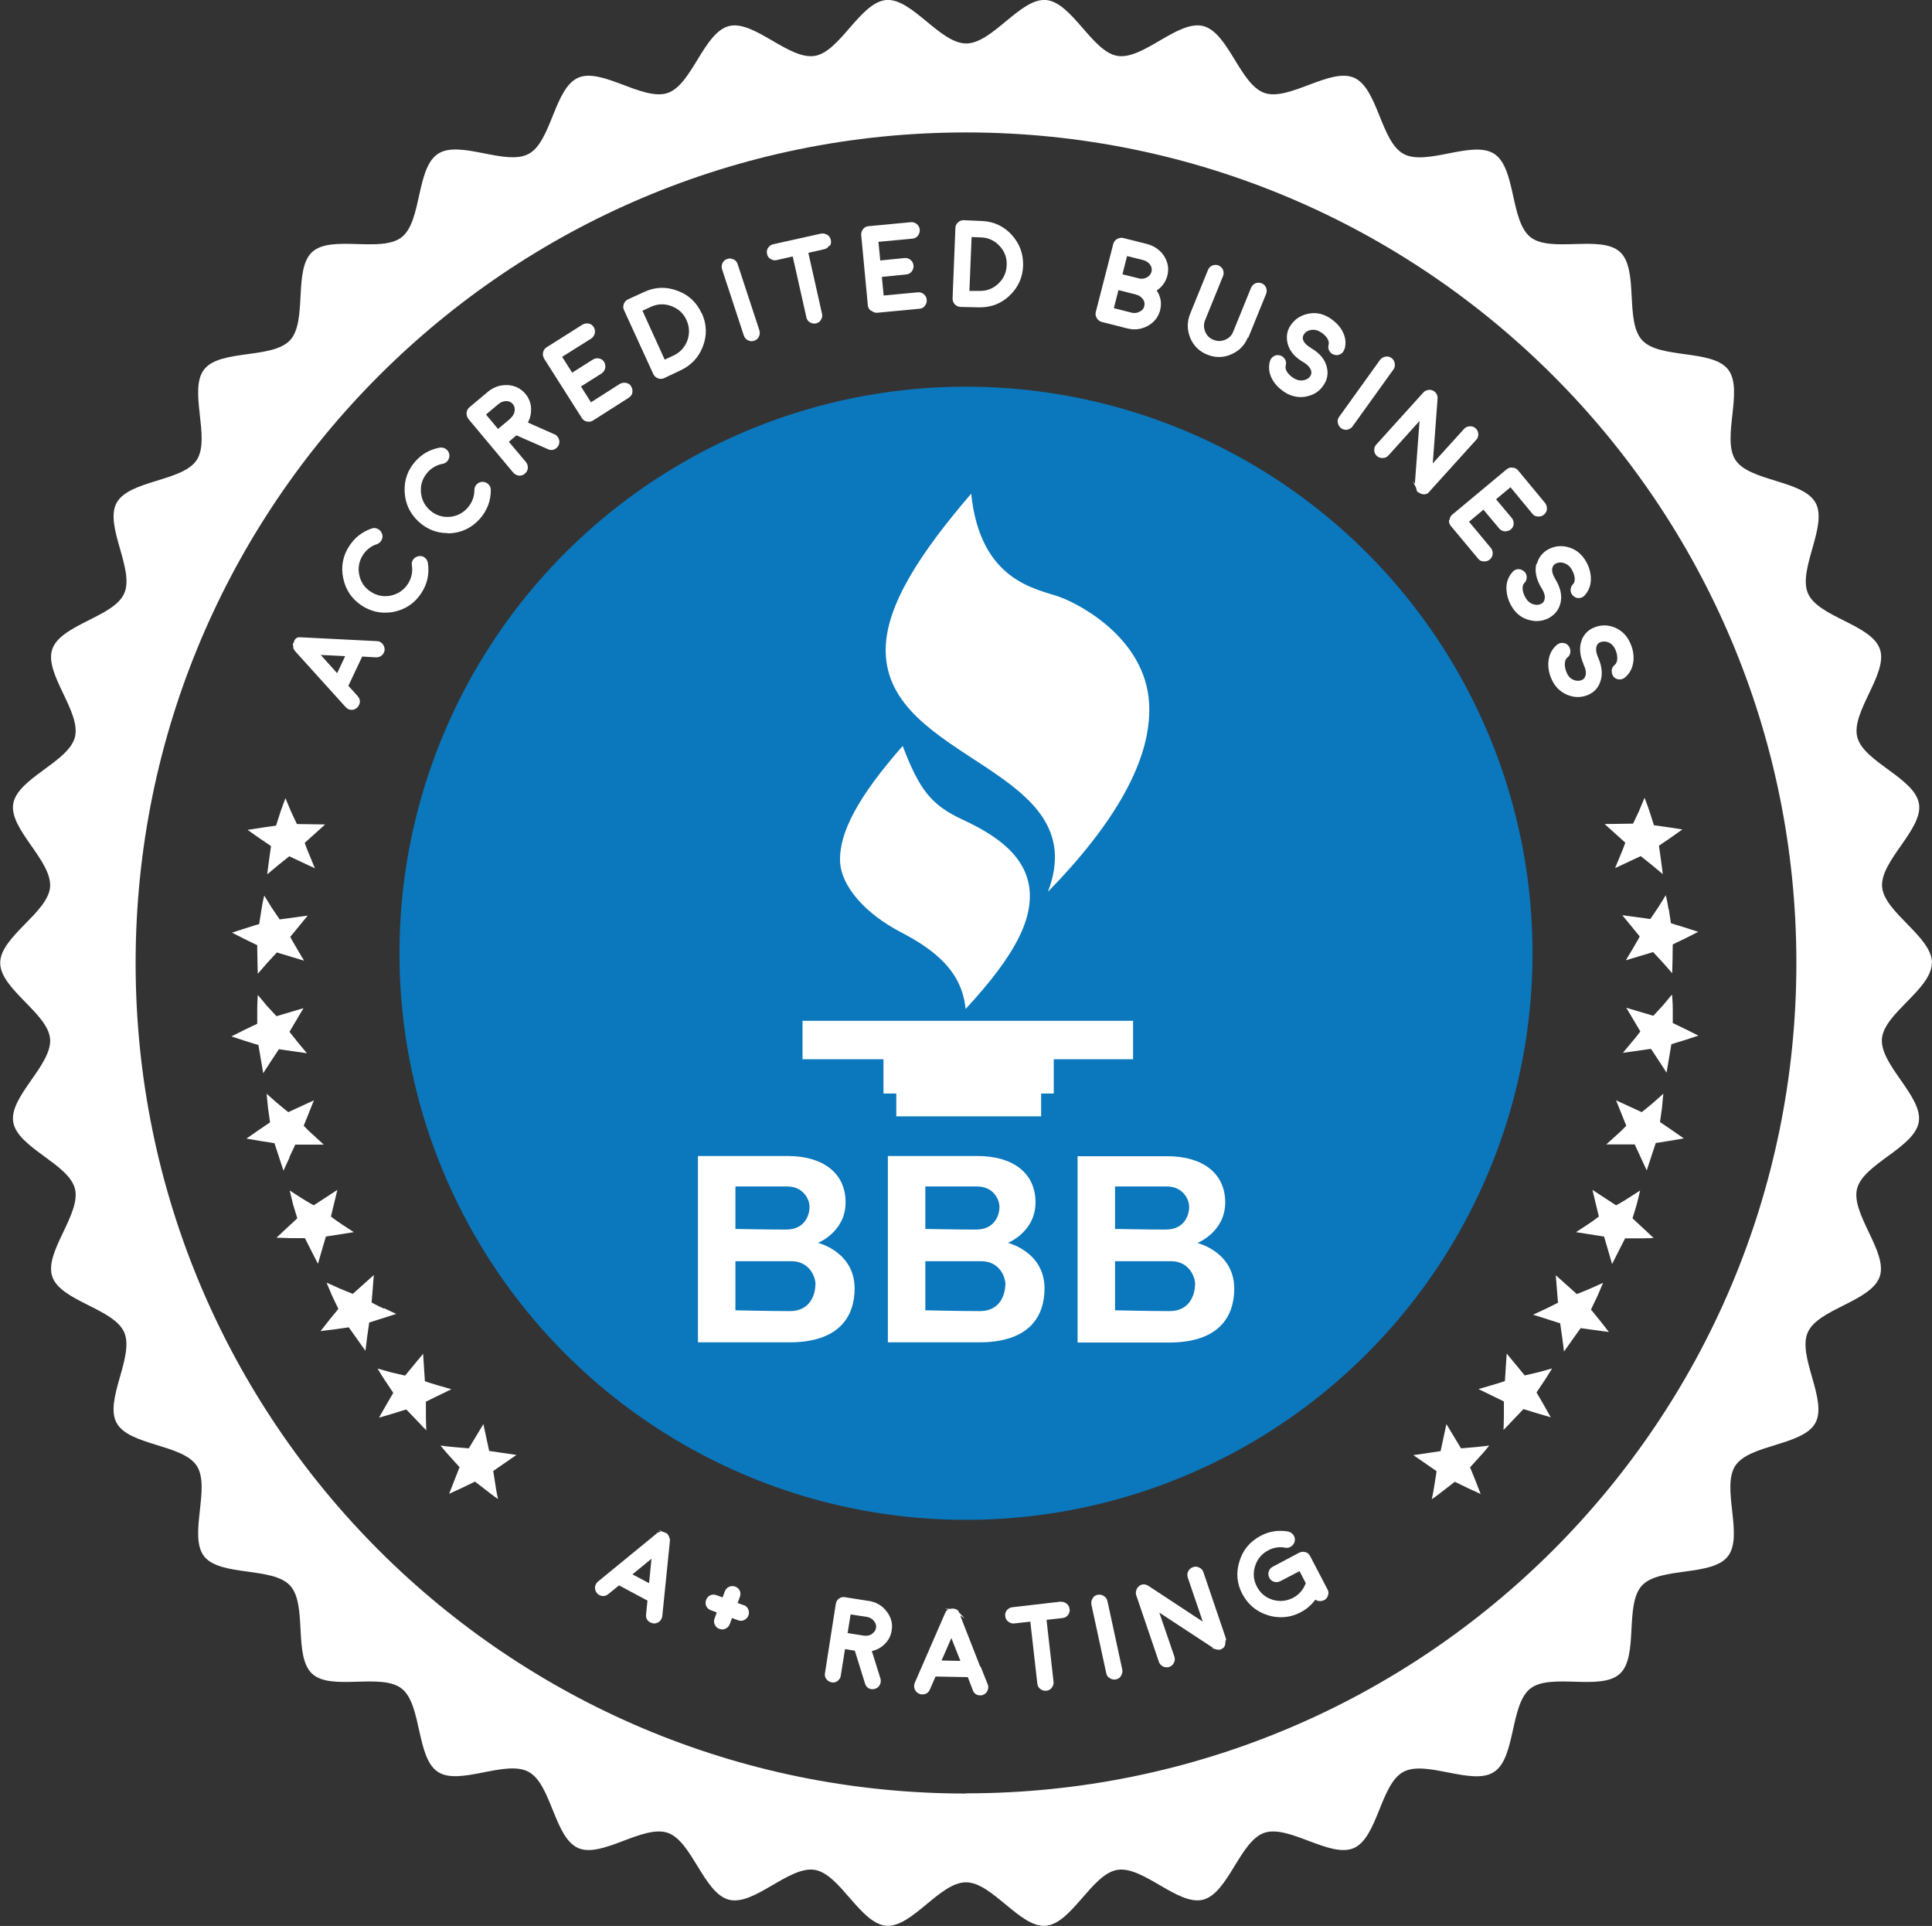 <?xml version="1.0" encoding="UTF-8"?>
<svg id="Layer_2" data-name="Layer 2" xmlns="http://www.w3.org/2000/svg" viewBox="0 0 96.44 96.13">
  <rect x="0" y="0" width="96.44" height="96.13" fill="#333333" stroke="none"/>
  <defs>
    <style>
      .cls-1 {
        fill: #0b77bc;
        stroke: #0b77bc;
        stroke-miterlimit: 10;
        stroke-width: .62px;
      }

      .cls-2 {
        fill: #fff;
      }
    </style>
  </defs>
  <g id="Layer_1-2" data-name="Layer 1">
    <circle class="cls-1" cx="48.22" cy="47.58" r="27.97"/>
    <g>
      <path class="cls-2" d="M48.48,24.64c-2.5,2.91-4.27,5.56-4.27,7.81,0,5.6,10.47,5.85,8.1,12.06,4.68-4.78,5.06-7.75,5.06-9.11,0-3.39-3.35-5.19-4.46-5.6-1.11-.41-3.97-.73-4.43-5.15"/>
      <path class="cls-2" d="M45.06,37.23c-2.25,2.56-3.13,4.3-3.13,5.66s1.33,2.75,3.04,3.64c1.71.89,3.05,1.96,3.23,3.83,2.65-2.85,3.21-4.46,3.21-5.66-.02-1.99-1.81-3.07-3.38-3.8-1.57-.73-2.15-1.52-2.97-3.67"/>
      <polygon class="cls-2" points="56.56 52.87 56.56 50.95 40.06 50.95 40.06 52.87 44.1 52.87 44.1 54.58 44.74 54.58 44.74 55.72 51.97 55.72 51.97 54.58 52.6 54.58 52.6 52.87 56.56 52.87"/>
      <path class="cls-2" d="M61.16,60.02c0-1.49-1.17-2.31-2.88-2.31h-4.49v9.3h4.56c2.47,0,3.26-1.27,3.26-2.69,0-1.84-1.84-2.28-1.84-2.28,0,0,1.39-.54,1.39-2.03M59.36,60.24c0,.39-.22,1.13-1.17,1.13s-2.53-.03-2.53-.03v-2.12h2.59c.79,0,1.11.63,1.11,1.02M59.65,64.13c0,.45-.24,1.31-1.26,1.31s-2.73-.04-2.73-.04v-2.45h2.8c.86,0,1.2.73,1.2,1.18M50.3,62.04s1.39-.54,1.39-2.03-1.17-2.31-2.88-2.31h-4.49v9.3h4.56c2.47,0,3.26-1.27,3.26-2.69,0-1.84-1.84-2.28-1.84-2.28M49.89,60.24c0,.39-.22,1.13-1.17,1.13s-2.53-.03-2.53-.03v-2.12h2.59c.79,0,1.11.63,1.11,1.02M50.18,64.13c0,.45-.24,1.31-1.26,1.31s-2.73-.04-2.73-.04v-2.45h2.8c.86,0,1.2.73,1.2,1.18M40.82,62.04s1.39-.54,1.39-2.03-1.17-2.31-2.88-2.31h-4.49v9.3h4.56c2.47,0,3.26-1.27,3.26-2.69,0-1.84-1.84-2.28-1.84-2.28M40.41,60.24c0,.39-.22,1.13-1.17,1.13s-2.53-.03-2.53-.03v-2.12h2.59c.79,0,1.11.63,1.11,1.02M40.7,64.13c0,.45-.24,1.31-1.26,1.31s-2.73-.04-2.73-.04v-2.45h2.8c.86,0,1.2.73,1.2,1.18"/>
    </g>
    <g>
      <path class="cls-2" d="M96.44,48.06c0-1.31-2.38-2.51-2.49-3.79-.11-1.3,2.05-2.88,1.84-4.15-.21-1.29-2.76-2.08-3.08-3.33-.32-1.26,1.55-3.17,1.13-4.39-.42-1.23-3.07-1.59-3.59-2.78-.52-1.19,1-3.38.38-4.52-.62-1.14-3.29-1.06-4-2.14-.71-1.09.43-3.5-.37-4.52-.8-1.02-3.42-.51-4.29-1.46-.88-.95-.15-3.52-1.1-4.4-.95-.88-3.45.06-4.47-.74-1.02-.8-.72-3.45-1.81-4.16-1.08-.71-3.39.63-4.53,0-1.14-.62-1.28-3.28-2.47-3.8-1.18-.52-3.24,1.18-4.47.76-1.22-.42-1.8-3.02-3.06-3.34-1.25-.32-3,1.7-4.28,1.49-1.27-.21-2.27-2.68-3.57-2.79-1.28-.1-2.67,2.17-3.98,2.17S45.52-.1,44.24,0c-1.3.11-2.3,2.58-3.57,2.79-1.29.21-3.03-1.8-4.28-1.49-1.26.32-1.84,2.92-3.06,3.34-1.23.42-3.29-1.28-4.47-.76-1.19.52-1.33,3.19-2.47,3.8-1.14.62-3.45-.72-4.53,0-1.09.71-.79,3.36-1.81,4.16-1.02.8-3.52-.14-4.47.74-.95.88-.22,3.44-1.1,4.4-.88.95-3.5.44-4.29,1.46-.8,1.02.34,3.43-.37,4.52-.71,1.08-3.38,1-4,2.14-.62,1.14.91,3.33.38,4.52-.52,1.18-3.16,1.54-3.59,2.78-.42,1.22,1.45,3.13,1.13,4.39-.32,1.25-2.86,2.04-3.08,3.33-.21,1.27,1.94,2.84,1.84,4.15-.1,1.28-2.49,2.48-2.49,3.79s2.38,2.51,2.49,3.79c.11,1.3-2.05,2.88-1.84,4.15.21,1.29,2.76,2.08,3.08,3.33.32,1.26-1.55,3.17-1.13,4.39.42,1.23,3.07,1.59,3.59,2.78.52,1.19-1,3.38-.38,4.52.62,1.14,3.29,1.06,4,2.14.71,1.09-.43,3.5.37,4.52.8,1.02,3.42.51,4.29,1.46.88.95.15,3.52,1.1,4.4.95.88,3.45-.06,4.47.74,1.02.8.72,3.45,1.81,4.16,1.08.71,3.39-.63,4.53,0,1.14.62,1.28,3.28,2.47,3.8,1.18.52,3.24-1.18,4.47-.76,1.22.42,1.8,3.02,3.06,3.34,1.25.32,3-1.7,4.28-1.49,1.27.21,2.27,2.68,3.57,2.79,1.28.1,2.67-2.17,3.98-2.17s2.7,2.28,3.98,2.17c1.3-.11,2.3-2.58,3.57-2.79,1.29-.21,3.03,1.8,4.28,1.49,1.26-.32,1.84-2.92,3.06-3.34,1.23-.42,3.29,1.28,4.47.76,1.19-.52,1.33-3.19,2.47-3.8,1.14-.62,3.45.72,4.53,0,1.09-.71.79-3.36,1.81-4.16,1.02-.8,3.52.14,4.47-.74.95-.88.22-3.44,1.1-4.4.88-.95,3.5-.44,4.29-1.46.8-1.02-.34-3.43.37-4.52.71-1.08,3.38-1,4-2.14.62-1.14-.91-3.33-.38-4.52.52-1.18,3.16-1.54,3.59-2.78.42-1.22-1.45-3.13-1.13-4.39.32-1.25,2.86-2.04,3.08-3.33.21-1.27-1.94-2.84-1.84-4.15.1-1.28,2.49-2.48,2.49-3.79ZM48.22,89.52c-22.89,0-41.45-18.56-41.45-41.45S25.33,6.61,48.22,6.61s41.45,18.56,41.45,41.45-18.56,41.45-41.45,41.45Z"/>
      <path class="cls-2" d="M33.42,76.79s0-.02,0-.03h0s-.02-.04-.02-.04c0,0,0-.01,0-.02v-.02s-.02-.02-.03-.03l-.03-.06h0s-.01-.01-.02-.02h0s0,0,0,0c0-.01-.02-.02-.02-.02l-.04-.03-.13-.05h0s-.04-.01-.04-.01l-.21-.1.12.1h-.09s-.07.04-.07.04h0s0,0-.01,0h-.02s-.02.03-.03.04l-2.93,2.4c-.08.07-.13.16-.15.27,0,.11.02.21.09.3.04.04.08.08.12.1.16.08.31.07.45-.04l.54-.44,1.42.76-.07.69c-.02.18.06.32.21.4.05.02.1.04.15.05.01,0,.03,0,.04,0,.09,0,.18-.03.26-.09.08-.07.13-.16.15-.27l.38-3.76s0-.03,0-.04c0-.01,0-.02,0-.03,0-.01,0-.03,0-.04ZM32.4,79.02l-.83-.44.95-.78-.12,1.22ZM32.96,76.52h0s0,0,0,0c0,0,0,0,0,0Z"/>
      <path class="cls-2" d="M37.12,80.12l-.3-.11.11-.3c.04-.1.04-.21,0-.31-.05-.1-.12-.17-.23-.21-.11-.04-.21-.03-.31.01-.1.05-.17.13-.21.23l-.11.3-.3-.11c-.11-.04-.21-.04-.31,0-.1.05-.17.12-.21.23-.04.1-.04.21,0,.31.05.1.12.17.23.21l.3.11-.11.3c-.04.1-.04.21.01.31.05.1.12.18.23.21.05.02.09.03.14.03.06,0,.11-.01.17-.04.1-.05.17-.12.21-.23l.11-.3.3.11c.1.04.21.04.31-.01.1-.05.17-.12.21-.23.04-.1.03-.21-.01-.31-.05-.1-.12-.17-.23-.21Z"/>
      <path class="cls-2" d="M43.38,79.91l-1.2-.19c-.11-.02-.21,0-.3.07-.09.06-.14.15-.16.27l-.54,3.45c-.02.11,0,.21.07.3.07.09.16.14.26.16.11.02.21,0,.3-.07.09-.07.15-.16.16-.27l.21-1.32.49.08.51,1.64c.05.16.16.26.32.28.02,0,.04,0,.06,0,.04,0,.08,0,.12-.02.11-.03.19-.1.24-.2.05-.1.06-.2.03-.31l-.43-1.37c.25-.06.46-.17.63-.34.2-.19.32-.42.36-.69.06-.35-.03-.67-.26-.96-.22-.29-.53-.46-.9-.52ZM43.53,81.56c-.12.07-.25.1-.4.08l-.82-.13.15-.93.79.12c.15.02.28.09.37.2.09.11.13.22.11.35-.02.12-.08.22-.2.29Z"/>
      <path class="cls-2" d="M48.93,83.19h0s-1-2.56-1-2.56l.23.15-.29-.3s0,0,0,0c0-.01-.01-.02-.02-.04,0,0,0,0,0-.01v-.02s-.03-.02-.03-.02c0,0-.01-.01-.02-.02h-.01s-.01-.02-.03-.03l-.05-.03h-.05s-.03-.02-.04-.02h-.05s0,0,0,0c0,0-.02,0-.03,0h-.02s-.03,0-.03,0h0s-.02.01-.02.01h0s-.02,0-.02,0h0s-.03,0-.03,0h-.24l.15.04h0s0,0,0,0l-.08.05h0s-.04.05-.04.05h0s0,.01-.01.02c0,0,0,0,0,.01v.02s-.02.02-.03.04l-1.51,3.47c-.04.1-.04.21,0,.31.04.1.11.18.22.23.05.02.1.04.17.03.17,0,.3-.08.37-.25l.28-.64,1.61.03.25.65c.06.17.19.26.37.26h0c.05,0,.1,0,.15-.03.1-.04.18-.11.22-.22.04-.1.05-.21,0-.31l-.35-.88ZM47.3,80.43h0s0,0,0,0h0ZM47,82.88l.49-1.12.45,1.14-.94-.02Z"/>
      <path class="cls-2" d="M52.96,79.94l-2.42.28c-.11.01-.2.06-.28.15-.07.09-.1.19-.08.3.01.11.06.2.15.27.09.07.19.1.3.09l.8-.09.35,3.09c.01.11.06.21.15.27.07.06.16.09.25.09.02,0,.03,0,.05,0,.11-.01.2-.06.27-.15.07-.09.1-.19.09-.3l-.35-3.09.8-.09c.11-.01.2-.06.27-.15.07-.09.1-.19.08-.3-.01-.11-.06-.2-.15-.27-.09-.07-.19-.1-.3-.09Z"/>
      <path class="cls-2" d="M55.28,79.92c-.02-.11-.08-.2-.18-.26-.09-.06-.2-.08-.31-.06-.11.02-.2.08-.25.18-.06.09-.08.2-.06.31l.74,3.42c.02.11.08.2.18.25.07.05.14.07.22.07.03,0,.06,0,.09-.01.11-.02.2-.08.25-.18.06-.09.08-.2.06-.31l-.74-3.42Z"/>
      <path class="cls-2" d="M61.2,81.88s0-.02,0-.03c0,0,0-.02,0-.02h0s0-.03,0-.03l-1.13-3.33c-.04-.11-.11-.19-.21-.23-.1-.05-.2-.06-.31-.02-.11.04-.19.11-.24.21-.05.1-.05.2-.02.31l.75,2.2-2.72-1.79c-.07-.04-.14-.07-.22-.07h-.01c-.09,0-.17.03-.23.09-.07.05-.12.12-.14.21-.03.08-.03.17,0,.25l1.13,3.32c.04.11.11.18.21.23.06.03.12.04.18.04.04,0,.09,0,.13-.02.11-.04.18-.11.23-.21.05-.1.06-.2.02-.31l-.75-2.19,2.7,1.77-.1.02h.11s0,.02,0,.02h.01s.04,0,.04,0c0,0,.02,0,.03.01l.11.03h.01s.01,0,.02,0h.01s.02,0,.02,0h.06s0,0,0,0h.05s0-.02,0-.02c.01,0,.03-.01.05-.02.01,0,.02-.01.03-.02h0s.03-.02.03-.02h0s0,0,0,0c.01,0,.02-.02.03-.03h.01s.03-.04.04-.07c0,0,0,0,0-.01l.03-.05h0s0-.01,0-.02v-.02s0-.02,0-.02t0,0v-.02s.01-.01.01-.02v-.05s0,0,0-.02,0-.01,0-.02c0,0,0-.02,0-.03h0Z"/>
      <path class="cls-2" d="M65.4,77.67h0c-.05-.1-.13-.17-.24-.2-.11-.03-.21-.02-.31.03l-1.32.7c-.1.05-.17.14-.2.24-.03.11-.02.21.03.31.05.1.13.17.24.2.11.03.21.02.31-.03l.96-.5.31.6c-.12.32-.33.57-.63.73-.33.17-.67.2-1.02.1-.35-.11-.62-.33-.79-.66-.17-.32-.2-.67-.09-1.02.11-.35.33-.62.66-.79.26-.14.55-.19.85-.13.11.02.21,0,.3-.07.09-.06.15-.15.17-.26.02-.11,0-.21-.07-.31-.07-.09-.16-.15-.27-.17-.48-.08-.94-.01-1.37.22-.52.28-.88.7-1.05,1.27-.18.57-.13,1.12.15,1.64.28.52.71.88,1.27,1.05.22.07.44.1.65.1.34,0,.67-.08.99-.25.29-.15.54-.37.73-.63.05.04.1.06.17.07.09.01.18,0,.26-.04.1-.05.17-.13.2-.24.04-.11.03-.21-.03-.31l-.86-1.65Z"/>
      <path class="cls-2" d="M14.64,32.23h0s0,.03,0,.04v.09s.04.05.04.05h0s0,.01,0,.02c0,0,0,0,0,.01h.01s.02.04.03.05l2.54,2.81c.08.08.17.13.28.13,0,0,.01,0,.02,0,.1,0,.19-.04.27-.11.04-.04.07-.08.09-.13.08-.16.05-.32-.07-.45l-.46-.51.69-1.46.69.04c.17,0,.31-.07.39-.23.02-.05.04-.1.04-.15,0-.11-.03-.21-.11-.3-.07-.08-.17-.13-.28-.13l-3.78-.19s-.02,0-.04,0c-.01,0-.02,0-.03,0-.01,0-.03,0-.04,0,0,0-.01,0-.02,0h-.01s-.03.01-.03.01c0,0-.02,0-.03.01h-.01s-.02.02-.03.03l-.04.03h0s-.01.01-.01.01h0s-.02.03-.02.03c0,0,0,0,0,0h0s-.02.02-.02.03l-.03.05h.03s0,.02,0,.02h-.03s-.02.04-.02.04l.03.02h0s-.04,0-.04,0v.04s-.02,0-.02,0v.06h0s0,.01,0,.02ZM17.23,32.75l-.4.85-.82-.91,1.23.06ZM14.9,31.92s0,0,0,0c0,0,0,0,0,0h0ZM14.66,32.21h0s0,0,0,0h0Z"/>
      <path class="cls-2" d="M18.03,30.21c.37.24.76.37,1.18.37.14,0,.29-.01.44-.04.58-.12,1.04-.42,1.37-.92.31-.46.42-.97.34-1.52-.02-.11-.07-.2-.16-.27h0c-.09-.07-.2-.09-.3-.07-.11.02-.2.07-.27.16-.07.09-.09.19-.07.3.05.34-.02.65-.21.94-.2.3-.49.49-.85.57-.37.07-.69,0-1-.2-.31-.2-.5-.49-.57-.85s0-.7.2-1c.17-.25.4-.43.69-.52.1-.04.18-.11.23-.21.05-.1.06-.2.02-.31-.04-.11-.11-.19-.21-.24-.1-.05-.2-.06-.31-.02-.46.16-.83.44-1.1.85-.33.49-.44,1.03-.32,1.62.12.58.42,1.04.92,1.37Z"/>
      <path class="cls-2" d="M22.33,26.62s.08,0,.12,0c.59-.03,1.09-.27,1.49-.71.37-.41.56-.9.56-1.45,0-.11-.04-.21-.12-.29-.08-.08-.18-.12-.29-.12h0c-.11,0-.21.04-.29.12-.08.08-.12.18-.12.29,0,.34-.12.64-.35.9-.25.27-.56.42-.92.44-.36.02-.69-.1-.96-.34-.27-.25-.42-.56-.44-.93-.02-.37.1-.69.34-.96.2-.22.46-.37.75-.42.11-.02.2-.08.26-.17.06-.09.08-.19.07-.3-.02-.11-.08-.2-.17-.27-.09-.06-.2-.08-.3-.07-.48.09-.89.31-1.21.67-.4.44-.58.96-.55,1.55.03.59.27,1.09.71,1.49.41.37.89.56,1.44.56Z"/>
      <path class="cls-2" d="M27.66,21.67l-1.31-.58c.12-.22.17-.46.16-.7-.01-.28-.11-.52-.28-.73-.23-.27-.53-.42-.89-.44-.03,0-.06,0-.08,0-.33,0-.63.11-.9.33l-.93.78c-.08.07-.13.16-.14.28,0,.11.02.21.09.3l2.24,2.68c.07.08.16.13.28.15.01,0,.02,0,.04,0,.1,0,.18-.03.26-.1.09-.07.13-.16.15-.27,0-.11-.02-.21-.09-.3l-.86-1.02.38-.32,1.57.69c.15.07.3.05.43-.06.05-.04.08-.09.11-.15.04-.1.05-.21,0-.31-.04-.1-.11-.18-.21-.23ZM25.49,20.88l-.63.53-.6-.72.62-.52c.12-.1.25-.15.39-.15h0c.14,0,.25.05.33.15.08.1.11.21.09.34-.02.14-.09.26-.2.36Z"/>
      <path class="cls-2" d="M31.56,19.6c.03-.11,0-.21-.05-.31s-.15-.16-.26-.18c-.11-.02-.21,0-.31.05l-1.44.92-.5-.79,1.03-.65c.09-.06.15-.15.18-.26.02-.11,0-.22-.05-.31-.06-.1-.15-.16-.26-.18-.11-.02-.21,0-.31.06l-1.03.65-.5-.79,1.45-.91c.09-.06.15-.15.18-.26.03-.11,0-.21-.05-.31-.06-.09-.14-.16-.25-.18-.11-.02-.21,0-.31.05l-1.79,1.13c-.1.06-.16.15-.18.26-.03.11,0,.21.05.31l1.88,2.96c.06.1.15.16.25.18.03,0,.07.01.1.01.07,0,.15-.02.21-.06l1.79-1.14c.09-.06.16-.15.18-.26Z"/>
      <path class="cls-2" d="M35.02,15.63c-.25-.54-.65-.92-1.21-1.12h0c-.56-.21-1.11-.19-1.65.06l-.81.37c-.1.05-.17.12-.21.23-.04.11-.04.21.01.31l1.46,3.19c.05.1.12.17.23.21.05.02.09.03.14.03.06,0,.12-.01.18-.04l.8-.38c.54-.25.92-.65,1.13-1.21.21-.55.19-1.11-.06-1.65ZM34.31,17c-.13.34-.37.6-.7.75l-.43.2-1.11-2.44.43-.2c.33-.15.68-.16,1.02-.03.34.13.6.36.75.7.15.33.16.68.04,1.02Z"/>
      <path class="cls-2" d="M36.82,13.18c-.04-.11-.1-.19-.2-.23-.1-.05-.2-.06-.31-.03-.11.04-.19.1-.24.2-.05.1-.06.2-.03.31l1.09,3.32c.04.11.11.19.2.23.06.03.12.05.18.05.04,0,.08,0,.13-.02.11-.04.19-.1.24-.2.05-.1.06-.21.03-.31l-1.09-3.32Z"/>
      <path class="cls-2" d="M41.42,12.28c.06-.09.08-.2.05-.31-.03-.11-.08-.2-.18-.25-.1-.06-.2-.08-.31-.06l-2.38.53c-.11.02-.2.09-.26.18-.06.09-.08.2-.05.31.02.11.08.19.18.25.1.06.2.08.31.05l.79-.18.68,3.03c.02.11.08.2.18.26.07.04.14.06.21.06.03,0,.06,0,.09-.01.11-.02.2-.08.25-.18.06-.09.08-.2.05-.31l-.68-3.03.79-.18c.11-.02.19-.08.25-.18Z"/>
      <path class="cls-2" d="M43.5,15.51c.07.06.16.1.25.1.01,0,.03,0,.04,0l2.11-.2c.11-.01.21-.06.27-.15.07-.09.1-.19.09-.3-.01-.11-.06-.21-.15-.28-.08-.07-.19-.1-.3-.09l-1.7.16-.09-.93,1.21-.12c.11-.01.21-.06.28-.15.07-.09.1-.19.09-.3-.01-.11-.06-.21-.15-.28-.09-.07-.19-.1-.3-.09l-1.21.12-.09-.93,1.7-.16c.11-.01.21-.06.27-.15.07-.09.1-.19.09-.3-.01-.11-.06-.21-.15-.28-.09-.07-.19-.1-.3-.09l-2.11.2c-.11.01-.21.06-.27.15-.07.09-.1.19-.09.3l.33,3.5c.01.11.06.2.15.27Z"/>
      <path class="cls-2" d="M47.94,15.32l.89.02s.06,0,.1,0c.55,0,1.04-.19,1.45-.57.43-.4.67-.91.69-1.5.02-.59-.17-1.11-.57-1.55-.4-.44-.91-.67-1.5-.69l-.89-.04c-.11,0-.21.03-.29.11-.08.08-.13.17-.13.29l-.14,3.5c0,.11.03.21.11.3.08.08.17.12.28.13ZM48.49,11.83l.48.02c.37.01.68.16.93.43.25.27.37.59.35.96-.01.37-.16.68-.43.93-.26.24-.56.35-.9.35-.02,0-.04,0-.06,0h-.47s.11-2.69.11-2.69Z"/>
      <path class="cls-2" d="M57.91,15.48c.09-.35.03-.68-.17-.98.27-.18.45-.43.53-.74.09-.35.03-.67-.16-.98-.2-.3-.48-.5-.85-.6l-1.19-.3c-.11-.03-.21,0-.31.05-.1.06-.16.14-.19.25l-.87,3.39c-.03.11-.01.21.05.31.06.1.14.16.25.19l1.26.32c.13.03.25.05.37.05.23,0,.45-.06.66-.17.32-.18.53-.44.62-.78ZM57.12,15.28c-.03.13-.11.22-.24.28-.13.07-.27.08-.42.04l-.86-.22.23-.9.87.22c.15.04.27.12.35.23.08.11.1.22.07.35ZM56.83,13.89l-.8-.2.23-.91.8.2c.15.04.27.12.35.23.08.11.1.23.07.35-.03.13-.11.22-.24.29-.13.07-.27.08-.42.04Z"/>
      <path class="cls-2" d="M62.31,16.86l.89-2.19c.04-.1.04-.21,0-.31s-.12-.18-.22-.22c-.1-.04-.2-.04-.31,0-.1.04-.17.12-.22.22l-.89,2.19c-.08.2-.21.33-.41.41-.19.08-.38.08-.58,0-.2-.08-.33-.21-.41-.41-.08-.2-.08-.39,0-.58l.89-2.19c.04-.1.04-.21,0-.31-.04-.1-.12-.17-.22-.22-.1-.04-.21-.04-.31,0-.1.04-.18.12-.22.22l-.89,2.19c-.16.4-.16.8,0,1.2.17.4.45.68.85.84.2.08.39.12.59.12s.4-.04.6-.13c.4-.17.68-.45.84-.85Z"/>
      <path class="cls-2" d="M67.12,17.42c.09-.33.04-.65-.15-.96-.15-.25-.38-.46-.66-.63-.33-.19-.69-.25-1.05-.16-.36.08-.65.28-.85.59-.17.26-.21.55-.14.87.09.37.34.68.76.93h.02s0,.01,0,.01c0,0,0,0,0,0h0c.23.14.36.29.4.44.02.09.01.17-.03.24-.08.13-.2.2-.35.23-.16.03-.3,0-.45-.08-.15-.08-.26-.19-.35-.3-.09-.13-.12-.24-.09-.36.03-.11.02-.21-.04-.31-.06-.1-.14-.16-.25-.19s-.21-.02-.31.04c-.09.06-.16.14-.19.25-.09.33-.04.65.15.96.15.25.38.46.66.63.23.13.48.2.73.2.11,0,.21-.01.32-.04.37-.08.65-.28.84-.59.17-.26.22-.56.14-.87-.09-.38-.35-.69-.79-.95-.23-.14-.36-.28-.4-.43-.02-.09,0-.17.04-.24.08-.13.19-.2.35-.23.16-.03.31,0,.45.08.15.08.26.19.35.3.09.13.12.25.09.36-.03.11-.02.21.04.31.06.1.14.16.25.19.11.03.21.02.31-.04.1-.05.16-.14.19-.25Z"/>
      <path class="cls-2" d="M69.62,18.13c-.02-.11-.07-.2-.16-.26-.09-.07-.2-.09-.3-.07-.11.02-.2.07-.27.16l-2.04,2.84c-.07.09-.09.19-.07.3.02.11.07.2.16.27.07.05.15.08.23.08.02,0,.05,0,.07,0,.11-.02.2-.07.27-.16l2.04-2.84c.07-.09.09-.19.07-.3Z"/>
      <path class="cls-2" d="M70.68,24.21l-.16-.19.17.33s0,.01,0,.02l.02.06h0s0,.02,0,.02h0s0,.03.01.03l.02.05h.01s.03.04.03.04h.01s.02.01.04.02h.01s.03.03.05.04l.02-.04v.05s.01,0,.03.01h.02s.04.01.06.02h.07s0,0,0,0c0,0,0,0,0,0h.03s.01,0,.02,0l.07-.02s.02-.01.02-.01c0,0,.01,0,.01,0,0,0,.02,0,.03-.02h0s.02-.02.02-.02c0,0,.02-.01.02-.02h0s.02-.02.02-.02l2.36-2.61c.08-.08.11-.18.1-.29,0-.11-.05-.21-.13-.28-.08-.08-.19-.11-.3-.1-.11,0-.21.05-.28.13l-1.56,1.72.24-3.24c0-.09-.01-.17-.06-.24-.05-.08-.11-.13-.19-.16-.08-.04-.16-.04-.25-.02-.08.02-.16.06-.21.12l-2.35,2.6c-.08.08-.11.18-.1.29,0,.11.05.21.13.28.08.07.17.1.27.1,0,0,.02,0,.03,0,.11,0,.21-.05.28-.13l1.55-1.72-.24,3.22h0Z"/>
      <polygon class="cls-2" points="70.93 24.63 70.93 24.63 70.93 24.63 70.93 24.63"/>
      <path class="cls-2" d="M72.33,25.95c-.01.11.02.21.09.3l1.36,1.63c.07.09.17.14.28.14.02,0,.03,0,.05,0,.09,0,.18-.03.25-.09.09-.07.14-.17.15-.28.01-.11-.02-.21-.09-.3l-1.09-1.31.72-.6.78.93c.07.09.17.14.28.15.11,0,.21-.02.3-.09.09-.07.14-.17.15-.28h0c0-.11-.02-.21-.1-.3l-.78-.93.72-.6,1.09,1.32c.07.09.16.14.28.14.11.01.21-.02.3-.09.08-.07.14-.16.15-.28,0-.11-.02-.21-.09-.3l-1.35-1.63c-.07-.09-.17-.13-.28-.14-.12-.02-.21.02-.3.09l-2.7,2.25c-.09.07-.14.17-.14.28Z"/>
      <path class="cls-2" d="M76.69,28.14c-.09.36-.01.75.23,1.17h0s.03.04.03.04c.14.23.19.42.15.57-.02.09-.07.16-.14.2-.13.08-.27.09-.42.04-.15-.04-.27-.14-.36-.28-.09-.14-.15-.29-.17-.43-.02-.15,0-.27.09-.36.08-.08.11-.18.11-.29,0-.11-.05-.21-.13-.28-.08-.07-.17-.11-.28-.11h-.01c-.11,0-.21.05-.28.13-.23.25-.34.56-.31.92.02.3.12.59.29.86.2.32.49.54.85.63.12.03.25.05.37.05.23,0,.45-.06.65-.18.27-.16.45-.39.53-.7.1-.37.01-.78-.25-1.21-.14-.23-.19-.42-.15-.57.03-.09.07-.16.15-.2.13-.07.26-.09.42-.04.15.05.28.14.37.28.09.15.15.29.17.43.02.15,0,.27-.09.36-.08.08-.11.18-.11.29,0,.11.05.21.13.28.08.08.18.12.29.11.11,0,.21-.05.28-.13.23-.25.33-.56.31-.92-.02-.3-.12-.59-.29-.86-.21-.32-.49-.54-.85-.63-.36-.1-.71-.05-1.02.13-.27.16-.45.39-.53.7Z"/>
      <path class="cls-2" d="M78.96,31.94c-.14.35-.11.76.09,1.22v.02c.12.24.14.44.08.58-.03.09-.09.15-.17.18-.14.06-.28.05-.42-.01-.15-.06-.25-.17-.32-.32-.07-.15-.11-.31-.11-.45,0-.15.04-.27.13-.34.09-.07.14-.16.15-.28,0-.11-.02-.21-.09-.3-.07-.09-.16-.14-.28-.15-.11-.01-.21.02-.3.09-.26.22-.4.51-.43.87-.02.3.04.6.18.89.16.35.42.59.76.74.17.07.35.11.52.11s.34-.03.51-.1c.29-.12.5-.33.61-.63.14-.36.11-.77-.09-1.23-.11-.24-.13-.44-.08-.59.04-.09.09-.15.17-.18.14-.06.28-.05.42,0,.15.07.25.17.33.33.07.15.11.3.11.45,0,.16-.04.27-.13.35-.09.07-.14.16-.15.28,0,.11.02.21.09.3.07.09.16.13.27.14.11.01.21-.02.3-.09.26-.22.4-.51.43-.87.02-.3-.04-.6-.18-.89-.16-.35-.42-.6-.76-.74-.34-.14-.69-.14-1.03,0-.29.12-.5.33-.62.63Z"/>
      <path class="cls-2" d="M82.86,56.02s.05-.36.1-.71c.03-.36.07-.72.07-.72,0,0-.26.23-.53.47-.27.23-.55.45-.55.45l-1.28-.59.51,1.27s-.06.06-.15.15c-.09.09-.21.21-.34.32-.26.23-.51.46-.51.46h1.42s.15.33.3.65c.15.33.3.65.3.65l.45-1.37s.35-.05.7-.11c.35-.06.7-.12.7-.12l-.59-.41c-.3-.2-.59-.4-.59-.4Z"/>
      <path class="cls-2" d="M81.49,60.81s.1-.34.21-.69c.09-.35.17-.7.17-.7,0,0-.3.19-.59.38-.29.19-.61.36-.61.36l-1.18-.77.32,1.33s-.27.21-.56.4c-.29.19-.58.38-.58.38l1.4.22s.1.34.2.68c.1.34.2.69.2.69l.65-1.28s.36,0,.71,0c.35,0,.71-.02.71-.02,0,0-.26-.25-.52-.49-.26-.24-.52-.48-.52-.48Z"/>
      <path class="cls-2" d="M79.43,65.34s.15-.33.31-.65c.14-.33.28-.66.28-.66,0,0-.32.14-.65.29-.32.14-.66.27-.66.27l-1.05-.94.11,1.37s-.3.16-.62.31c-.31.14-.62.29-.62.29l1.35.43s.05.35.1.7c.05.36.09.71.09.71l.83-1.17s.35.05.71.1c.35.05.7.09.7.09,0,0-.22-.28-.44-.56-.22-.28-.45-.55-.45-.55Z"/>
      <path class="cls-2" d="M77.48,68.3s-.34.1-.68.19c-.35.08-.69.16-.69.16l-.9-1.09-.09,1.37s-.08.03-.2.07c-.12.04-.29.09-.46.14-.33.1-.66.19-.66.19l1.27.62s0,.35,0,.71c0,.36-.02.71-.02.71,0,0,.06-.06.16-.16.09-.1.22-.23.34-.36.25-.26.5-.52.5-.52,0,0,.34.11.68.21.34.1.68.2.68.2,0,0-.18-.31-.35-.62-.18-.31-.36-.62-.36-.62,0,0,.2-.3.4-.6.2-.3.38-.61.38-.61Z"/>
      <path class="cls-2" d="M74.34,72.15s-.35.05-.7.08c-.35.03-.71.06-.71.06l-.73-1.21-.29,1.35-1.36.2,1.16.8s-.05.35-.11.7c-.05.36-.13.7-.13.7,0,0,.3-.2.58-.43.28-.22.57-.44.57-.44l.64.31c.33.15.65.3.65.3,0,0-.13-.34-.26-.67-.13-.33-.27-.66-.27-.66,0,0,.24-.27.48-.53.25-.26.47-.55.47-.55Z"/>
      <path class="cls-2" d="M80.11,41.14l1.02.92s-.11.32-.25.64c-.13.32-.26.63-.26.63l1.28-.6s.27.22.55.44c.28.23.55.46.55.46,0,0-.04-.36-.09-.71-.05-.36-.1-.71-.1-.71,0,0,.3-.2.59-.4.29-.21.58-.41.58-.41,0,0-.35-.06-.71-.11-.35-.05-.71-.1-.71-.1,0,0-.11-.34-.22-.69-.11-.34-.25-.68-.25-.68,0,0-.14.33-.27.65-.15.32-.3.64-.3.64l-1.41.02Z"/>
      <path class="cls-2" d="M83.29,45.39c-.05-.36-.14-.71-.14-.71,0,0-.18.3-.37.6-.2.3-.4.59-.4.59l-1.4-.19.87,1.06s-.04.08-.1.19c-.07.11-.15.26-.24.41-.18.29-.35.59-.35.59l1.36-.41s.24.26.48.52c.24.26.47.54.47.54,0,0,.01-.36.02-.72,0-.36.01-.72.01-.72,0,0,.32-.16.64-.31.32-.16.63-.32.63-.32,0,0-.34-.11-.68-.22-.34-.1-.68-.21-.68-.21,0,0-.06-.36-.11-.71Z"/>
      <path class="cls-2" d="M83.5,51.08v-.72c0-.36-.04-.72-.04-.72,0,0-.23.27-.45.54-.24.26-.48.52-.48.52l-1.35-.4.7,1.18s-.2.28-.43.54c-.22.26-.44.53-.44.53l1.4-.2s.2.29.39.59c.2.3.39.6.39.6l.24-1.42s.34-.11.68-.21c.34-.11.67-.22.67-.22,0,0-.32-.16-.64-.32-.32-.15-.64-.31-.64-.31Z"/>
      <path class="cls-2" d="M14.44,57.77c.15-.32.3-.64.3-.64h1.42s-.26-.24-.51-.47c-.13-.12-.26-.23-.34-.32-.09-.09-.15-.15-.15-.15l.51-1.27-1.28.59s-.28-.22-.55-.45c-.27-.23-.53-.47-.53-.47,0,0,.03.36.07.72.05.36.1.71.1.71,0,0-.3.2-.59.4l-.59.41s.35.06.7.12c.35.05.7.11.7.11l.45,1.37s.15-.33.3-.65Z"/>
      <path class="cls-2" d="M16.26,61.72l1.4-.22s-.29-.19-.58-.38c-.29-.19-.56-.4-.56-.4l.32-1.33-1.18.77s-.31-.17-.61-.36c-.3-.19-.59-.38-.59-.38,0,0,.09.35.17.7.1.34.21.69.21.69,0,0-.26.24-.52.48-.26.25-.52.49-.52.49,0,0,.35,0,.71.02.36,0,.71,0,.71,0l.65,1.28s.1-.34.2-.69l.2-.68Z"/>
      <path class="cls-2" d="M19.17,65.32c-.32-.14-.62-.31-.62-.31l.11-1.37-1.05.94s-.33-.13-.66-.27c-.32-.15-.65-.29-.65-.29,0,0,.14.33.28.66l.31.65-.45.55c-.22.28-.44.56-.44.56,0,0,.35-.05.7-.09.35-.05.71-.1.71-.1l.83,1.17s.05-.36.09-.71c.05-.35.1-.7.1-.7l1.35-.43s-.31-.14-.62-.29Z"/>
      <path class="cls-2" d="M21.26,69.96l1.27-.62s-.33-.1-.66-.19c-.17-.05-.33-.1-.46-.14-.12-.04-.2-.07-.2-.07l-.09-1.37-.9,1.09s-.35-.08-.69-.16c-.34-.1-.68-.19-.68-.19,0,0,.18.31.38.61.2.3.4.6.4.6,0,0-.18.31-.36.62-.18.31-.35.62-.35.62,0,0,.34-.1.68-.2.34-.11.68-.21.68-.21,0,0,.25.26.5.52.12.13.25.26.34.36.1.09.16.16.16.16,0,0-.02-.35-.02-.71,0-.35,0-.71,0-.71Z"/>
      <path class="cls-2" d="M24.42,72.43l-.29-1.35-.73,1.21s-.35-.03-.71-.06c-.36-.03-.7-.08-.7-.08,0,0,.22.28.47.55.24.27.48.53.48.53,0,0-.13.33-.26.66-.13.34-.26.67-.26.67,0,0,.33-.15.65-.3.32-.15.64-.31.64-.31,0,0,.28.22.57.44.28.23.58.43.58.43,0,0-.08-.34-.13-.7-.05-.35-.11-.7-.11-.7l1.16-.8-1.36-.2Z"/>
      <path class="cls-2" d="M13.53,42.22s-.05.36-.1.71c-.05.36-.09.71-.09.71,0,0,.27-.23.55-.46.27-.22.55-.44.55-.44l1.28.6s-.13-.32-.26-.63c-.14-.32-.25-.64-.25-.64l1.02-.92-1.41-.02s-.15-.32-.3-.64c-.14-.33-.27-.65-.27-.65,0,0-.13.33-.25.68-.11.34-.22.69-.22.69,0,0-.35.05-.71.1-.35.06-.71.11-.71.11,0,0,.29.21.58.41.3.2.59.4.59.4Z"/>
      <path class="cls-2" d="M12.84,47.16s0,.36.01.72c0,.36.02.72.02.72,0,0,.23-.27.47-.54.24-.26.48-.52.48-.52l1.36.41s-.18-.29-.35-.59c-.09-.15-.18-.3-.24-.41-.06-.11-.1-.19-.1-.19l.87-1.06-1.4.19s-.2-.3-.4-.59c-.18-.3-.37-.6-.37-.6,0,0-.09.35-.14.71-.06.36-.11.71-.11.71,0,0-.34.1-.68.21-.34.11-.68.22-.68.22,0,0,.32.16.63.32.32.16.64.31.64.31Z"/>
      <path class="cls-2" d="M13.14,53.56s.2-.3.39-.6c.2-.29.39-.59.39-.59l1.4.2s-.22-.26-.44-.53c-.22-.27-.43-.54-.43-.54l.7-1.18-1.35.4s-.24-.26-.48-.52c-.23-.27-.45-.54-.45-.54,0,0-.03.36-.03.72v.72s-.33.15-.65.31c-.32.16-.64.32-.64.32,0,0,.34.11.67.22.34.11.68.21.68.21l.24,1.42Z"/>
    </g>
  </g>
</svg>